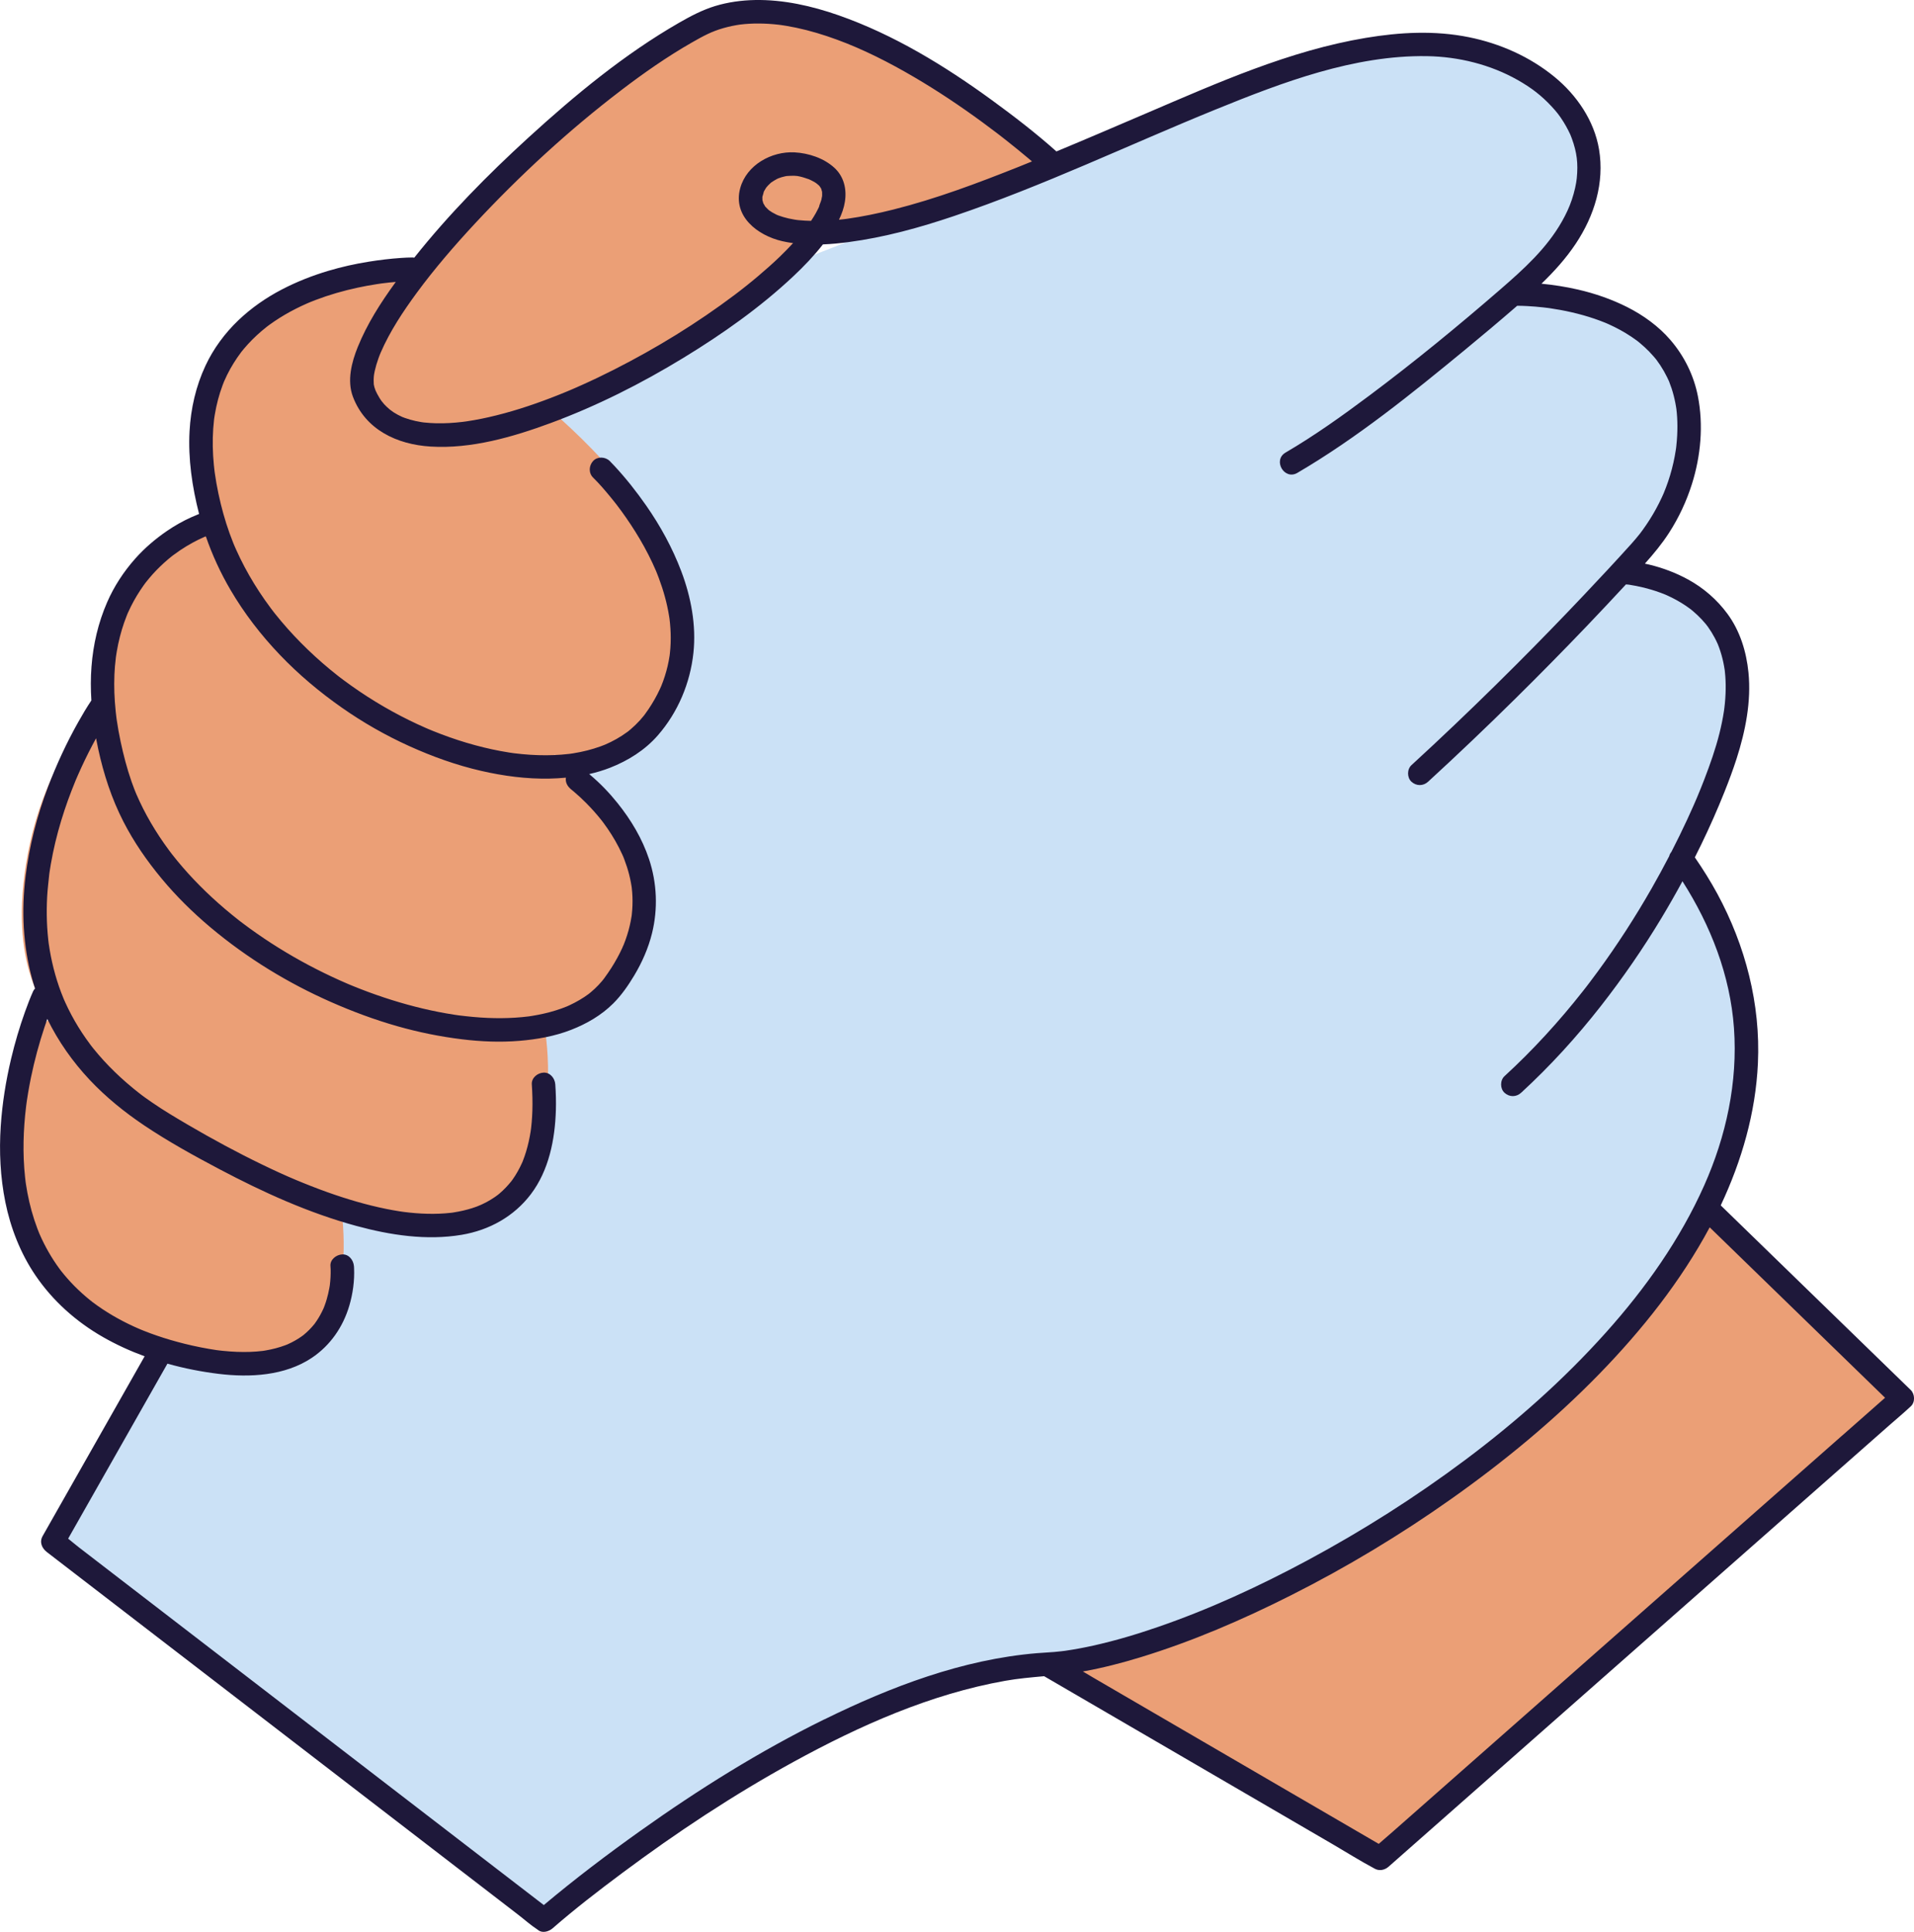 <svg xmlns="http://www.w3.org/2000/svg" id="Livello_2" viewBox="0 0 815.08 822.53"><defs><style>.cls-1{fill:#1e183a;}.cls-1,.cls-2,.cls-3{stroke-width:0px;}.cls-2{fill:#cbe1f6;}.cls-3{fill:#eb9f76;}</style></defs><g id="Livello_1-2"><path class="cls-2" d="M70.85,575.26l-48.38,81.26,209.28,160.98s97.35-89.34,183.17-104.2c85.83-14.86,163.62-39.32,234.66-108.31,71.04-68.99,107.77-118.57,92.21-185.42-7.27-31.23-25.83-54.11-25.83-54.11,0,0,69.26-100.76-24.07-121.72,0,0,44.01-31.74,23.36-77.5-20.66-45.76-74.16-38.32-74.16-38.32,0,0,69.67-41.55,21.2-90.01-48.47-48.46-156.79,8.37-156.79,8.37l-310.79,121.76-123.86,407.23"></path><path class="cls-3" d="M726.01,516.31l84.09,75.18-223.77,203.57-133.66-87.11s175.27-36.87,273.34-191.64Z"></path><path class="cls-3" d="M145.81,117.86s-67.67,9.64-58.26,90.51l4.32,16.96s-51.06,2.68-48.09,74.57c0,0-25,20.56-32.68,67.89-7.68,47.33,11.36,65.1,11.36,65.1,0,0-17.45,7.86-16.39,67.31,1.06,59.45,45.49,70.77,64.77,75.06,19.28,4.29,82.06,21.38,74.97-56.83,0,0,60.43,18.33,76.87-13.82,16.44-32.15,9.07-68,9.07-68,0,0,34.59-5,42.12-45.88,7.53-40.88-37.92-69.41-37.92-69.41,0,0,46.99,11.06,54.67-49.69,7.68-60.75-91.66-124.17-91.66-124.17l-17.97-29.6h-35.18Z"></path><path class="cls-3" d="M448.86,70.28S375.82-1.25,318.87,4.62c-56.95,5.88-152.54,127.41-152.54,127.41,0,0-34.04,51.84,27.65,52.9,61.7,1.05,154.01-85.85,154.01-85.85,0,0,37.49-1.97,100.87-28.79Z"></path><path class="cls-1" d="M694.13,248.96s-.01,0-.02,0h.03s0,0-.01,0Z"></path><path class="cls-1" d="M734.25,301.97c-.11.61-.06.35,0,0h0Z"></path><path class="cls-1" d="M129.19,568.45c-1.18.84-.34.27,0,0h0Z"></path><path class="cls-1" d="M38.78,553.91c.21.14.43.29.56.46,0,0,0,0,0,0-.37-.49-.64-.58-.57-.47Z"></path><path class="cls-1" d="M59.42,565.88c.06.03.13.06.19.08.07.03.15.06.22.09.27.1.52.16-.41-.18Z"></path><path class="cls-1" d="M134.05,563.51c-.84,1.01-.26.34,0,0h0Z"></path><path class="cls-1" d="M21,372.23c-.05.45-.08.85,0,0h0Z"></path><path class="cls-1" d="M192.46,516.32c.08-.01.16-.02.25-.03.06,0,.12-.02.18-.03.14-.02.29-.05.43-.07.03-.01-.17,0-.86.13Z"></path><path class="cls-1" d="M222.52,494.6c-.54,1.15-.19.44,0,0h0Z"></path><path class="cls-1" d="M347.86,78.3c-.13-.07-.16-.08,0,0h0Z"></path><path class="cls-1" d="M159.97,166.29s0,.02.01.02c-.06-.17-.1-.29-.13-.35.04.11.08.21.12.32Z"></path><path class="cls-1" d="M180.24,179.83s.02,0,.02,0c-.07-.01-.12-.02-.16-.02.05,0,.09.01.14.02Z"></path><path class="cls-1" d="M813.63,591.76c-9.36-9.09-18.72-18.19-28.08-27.28-14.89-14.47-29.78-28.93-44.67-43.4-2.7-2.62-5.4-5.25-8.1-7.87,8.95-19,14.86-39.43,15.83-60.5,1.16-25.19-5.31-50.07-17.28-72.17-2.9-5.34-6.13-10.5-9.58-15.5.93-1.85,1.87-3.71,2.77-5.58,3.54-7.32,6.84-14.75,9.85-22.3,1.86-4.66,3.64-9.41,5.17-14.18,3.75-11.68,6.28-24.31,5.05-36.62-.89-8.92-3.59-17.73-8.96-25.02-4.46-6.05-10.16-11-16.76-14.61-5.13-2.81-10.71-4.92-16.4-6.3-.66-.16-1.33-.31-1.99-.45,3.71-4.15,7.25-8.42,10.28-13.11,4.16-6.44,7.46-13.5,9.76-20.81,3.77-11.96,4.95-25.06,2.52-37.41-1.74-8.83-5.79-17.03-11.65-23.85-5.06-5.89-11.58-10.59-18.5-14.08-6.63-3.33-13.7-5.77-20.92-7.43-5.11-1.18-10.31-1.98-15.53-2.5,5.4-5.21,10.42-10.75,14.65-17.11,7.87-11.85,12.24-25.87,9.86-40.09-2.04-12.21-9.52-23.12-18.98-30.86-10.48-8.58-23.2-14.22-36.45-16.89-14.56-2.94-29.34-2.14-43.91.29-32.5,5.42-63.24,19.17-93.32,32.05-12.79,5.47-25.56,10.97-38.41,16.3-8.73-7.79-18.07-14.98-27.51-21.86-20.09-14.63-41.77-27.89-65.32-36.13C345.68,2.52,333.57-.22,321.48.01c-5.71.11-11.5.9-16.97,2.57-5.4,1.65-10.39,4.27-15.26,7.07-23.31,13.39-44.47,30.89-64.26,48.97-17.31,15.81-33.95,32.69-48.57,51.08-.26-.04-.51-.08-.79-.08-1.61,0-3.22.1-4.83.2-4.61.31-9.2.87-13.76,1.6-5.79.92-11.53,2.2-17.15,3.87-6.87,2.04-13.6,4.69-19.96,8.01-6.68,3.49-12.97,7.86-18.42,13.07-5.76,5.5-10.63,12.09-14,19.31-4.11,8.79-6.25,18.21-6.79,27.89-.65,11.81,1.12,23.76,4.04,35.18,0,.02.01.05.02.07-1.08.43-2.15.9-3.2,1.36-3.64,1.62-7.13,3.6-10.42,5.85-4.96,3.39-9.58,7.32-13.57,11.82-4.91,5.53-9.01,11.78-11.96,18.56-3.81,8.75-5.94,17.93-6.67,27.44-.37,4.78-.35,9.59-.05,14.38-2.02,2.99-3.85,6.12-5.62,9.26-4.96,8.81-9.22,18.03-12.82,27.48-4.7,12.36-8,25.18-9.6,38.31-1.76,14.39-1.07,29.18,2.73,43.2.4,1.48.85,2.95,1.33,4.41-.32.32-.61.67-.81,1.12-1.28,2.86-2.4,5.81-3.46,8.76-2.34,6.52-4.3,13.18-5.91,19.93-2.25,9.47-3.8,19.14-4.44,28.85-.71,10.77-.18,21.65,1.96,32.24,2.23,11.03,6.45,21.82,12.78,31.15,7.42,10.95,17.42,19.84,28.9,26.39,5.61,3.2,11.53,5.9,17.64,8.14l-37.64,66.32c-1.93,3.4-3.85,6.79-5.78,10.19-1.46,2.57-.37,5.17,1.79,6.84,6.92,5.32,13.84,10.64,20.76,15.97,16.62,12.79,33.24,25.57,49.87,38.36,20.21,15.55,40.43,31.1,60.64,46.65,17.4,13.39,34.8,26.77,52.21,40.16,5.76,4.43,11.52,8.86,17.28,13.3,2.68,2.06,5.3,4.43,8.15,6.27.13.08.25.19.37.28,1.82,1.4,4.53.55,6.06-.78,9.63-8.38,19.56-16.02,29.59-23.5,23.26-17.35,47.55-33.42,73.01-47.37,28.2-15.46,58.38-28.9,90.23-34.54,5.47-.97,10.99-1.45,16.51-1.95,4.24,2.47,8.48,4.94,12.73,7.41,11.33,6.6,22.66,13.19,34,19.79,13.66,7.95,27.32,15.9,40.98,23.86,11.81,6.88,23.62,13.75,35.43,20.63,5.73,3.34,11.39,6.92,17.25,10.04.08.04.17.1.25.15,2.02,1.18,4.38.7,6.06-.78,1.97-1.74,3.95-3.48,5.92-5.22,5.4-4.76,10.81-9.52,16.21-14.29,7.96-7.02,15.92-14.03,23.88-21.05,9.75-8.6,19.51-17.19,29.26-25.79,10.64-9.38,21.28-18.75,31.92-28.13l32.22-28.4c10.06-8.86,20.12-17.73,30.17-26.59l25.39-22.38c6.11-5.38,12.22-10.77,18.33-16.15,2.87-2.53,5.84-4.99,8.64-7.61.12-.11.25-.22.37-.33,2.01-1.77,1.84-5.28,0-7.07ZM698.46,227.05c.12-.15.13-.16,0,0h0ZM713.92,174.38c0,.06.01.08,0,0h0ZM683.74,137.45c-.14-.06-.18-.08,0,0h0ZM684.36,137.71c-.06-.02-.15-.06-.23-.1.08.03.16.07.23.1ZM659.56,131.14c-.07,0-.14-.02-.22-.03.07.01.14.02.22.03ZM264.42,38.5c9.69-7.38,19.7-14.4,30.28-20.44,4.95-2.82,8.29-4.64,13.35-6.09,1.18-.34,2.38-.63,3.58-.89.68-.14,1.36-.27,2.05-.39.18-.03,1.37-.21,1.48-.23,2.57-.32,5.16-.46,7.75-.45,2.84,0,5.68.18,8.5.5.33.04.66.08.98.12.07,0,.1.01.14.02,0,0,0,0,.01,0,.74.11,1.49.22,2.23.34,1.42.24,2.83.51,4.24.8,5.91,1.25,11.71,3,17.38,5.08,11.16,4.08,22.27,9.71,32.96,15.99,10.03,5.88,19.7,12.36,29.07,19.23,2.02,1.48,4.03,2.99,6.03,4.51.45.34.89.68,1.33,1.02.03.02.05.04.08.06.02.01.03.02.04.03.21.17.43.33.64.5.92.72,1.85,1.44,2.76,2.17,2.93,2.32,5.82,4.68,8.68,7.08.5.42.99.85,1.49,1.27-1.97.8-3.94,1.61-5.92,2.4-17.39,6.91-34.95,13.53-53.13,18.09-6.51,1.63-13.09,3.01-19.74,3.94.03,0-.36.05-1.17.15-.72.09-1.45.17-2.18.24-.02,0-.03,0-.05,0,1.2-2.46,2.12-5.04,2.53-7.71.83-5.34-.42-10.69-4.52-14.43-4.47-4.09-10.96-6.22-16.93-6.54-9.81-.52-20.42,5.35-23.13,15.22-3.29,12.01,7.41,20.2,17.89,22.59,1.52.35,3.06.62,4.61.83-1.81,1.95-3.66,3.86-5.57,5.7-3.03,2.92-6.18,5.71-9.39,8.42-1.69,1.43-3.41,2.83-5.14,4.21-.84.67-1.68,1.32-2.52,1.98-.2.15-.4.31-.6.46-.54.41-1.09.83-1.63,1.24-16.09,12.12-33.39,22.72-51.35,31.83-4.59,2.33-9.24,4.56-13.94,6.66-1.14.51-2.29,1.02-3.43,1.51-.54.23-1.08.46-1.61.69-.05.02-.15.06-.24.1-.33.14-.66.27-.98.41-2.26.94-4.53,1.85-6.81,2.72-8.61,3.3-17.41,6.15-26.41,8.18-2.04.46-4.09.88-6.15,1.24-1,.18-2,.34-3,.49-.29.04-.59.08-.88.13.06-.01-.89.11-1.25.16-3.67.43-7.37.65-11.07.57-1.7-.04-3.4-.16-5.09-.33-.15-.02-.29-.03-.41-.05.08.01.18.03.3.05-.11-.02-.22-.03-.33-.05-.27-.03-.38-.06-.14-.02-.27-.04-.53-.08-.8-.12-.78-.13-1.56-.28-2.33-.45-1.53-.34-3.03-.76-4.51-1.29-.33-.12-.65-.24-.97-.36-.04-.01-.06-.02-.1-.04,0,0,0,0-.01,0-.63-.33-1.3-.61-1.93-.94-.62-.33-1.23-.69-1.82-1.07-.36-.23-1.63-1.22-1.46-1.04-.9-.76-1.78-1.54-2.58-2.42-.42-.46-1.54-2.01-.64-.7-.43-.62-.88-1.22-1.28-1.87-.36-.58-.7-1.18-1.02-1.79-.18-.35-.35-.71-.52-1.06-.06-.11-.1-.22-.15-.32.02.05.04.1.06.17-.02-.06-.05-.13-.07-.19-.12-.28-.17-.46-.12-.32-.17-.45-.33-.9-.45-1.38-.08-.3-.12-.6-.2-.9,0-.02,0-.03-.01-.05,0-.01,0-.02,0-.03,0-.67-.08-1.33-.06-1.99,0-.39.03-.79.06-1.18,0-.1.04-.43.07-.68.04-.24.08-.53.09-.61.08-.43.16-.87.26-1.3.19-.86.41-1.71.66-2.55.26-.9.56-1.79.87-2.67.16-.44.32-.87.48-1.3.07-.19.35-.86.46-1.13,3.98-9.22,9.64-17.71,15.57-25.78,7.22-9.82,15.89-19.9,24.6-29.26,19.04-20.47,40.19-39.94,62.18-56.68ZM330.86,91.48c-.11-.05-.22-.1-.26-.12-.59-.29-1.17-.59-1.73-.92-.44-.26-.85-.59-1.3-.85-.17-.15-.35-.3-.52-.45-.37-.34-.71-.71-1.05-1.07-.05-.05-.09-.09-.13-.13-.03-.05-.06-.11-.1-.18-.21-.36-.42-.74-.64-1.1-.03-.04-.04-.07-.07-.1,0-.04-.01-.07-.03-.11-.1-.38-.22-.77-.32-1.15-.01-.04-.02-.07-.03-.11,0,0,0,0,0-.01,0-.38-.02-.78-.02-1.17,0-.09.01-.19.02-.29.2-.68.46-1.43.6-2.12.04-.09.09-.18.13-.26.22-.41.45-.81.71-1.2.08-.12.16-.23.24-.35.27-.28.51-.6.77-.88.32-.34.66-.66,1.01-.97.11-.1.23-.19.34-.29.82-.51,1.6-1.06,2.47-1.49.14-.07.28-.14.43-.2.47-.14.93-.35,1.4-.49.48-.14.96-.27,1.44-.37.25-.05.5-.09.75-.15,1.07-.04,2.11-.16,3.19-.12.24.01.98.08,1.33.1.07.01.14.02.17.03.36.07.72.13,1.07.21,1.29.29,2.5.74,3.74,1.15,0,0,0,0,.02,0,0,0,.02,0,.02.01.3.15.61.28.9.43.61.3,1.22.62,1.8.98.4.24.79.63,1.21.82-.31-.14-.49-.23-.6-.28.19.11.6.35.87.63.1.1.19.2.29.31.19.33.45.66.64.96.04.07.08.15.11.24.1.39.22.78.33,1.16.01.04.02.06.03.09,0,.02,0,.04,0,.06,0,.46.04.93.02,1.39,0,.15-.02.3-.03.45-.14.45-.17.99-.28,1.44-.26,1.03-.83,2.07-1.04,3.1-.12.25-.24.51-.36.76-.3.62-.62,1.22-.95,1.82-.64,1.15-1.33,2.26-2.06,3.35-1.81-.04-3.62-.13-5.42-.32-.22-.02-.44-.05-.66-.08-.15-.02-.68-.09-.89-.13-.88-.16-1.76-.31-2.64-.51-1.47-.34-2.92-.77-4.34-1.28-.1-.04-.4-.16-.61-.25ZM349.08,79.3s.06.07.1.1c.48.47.16.23-.1-.1ZM348.8,88.1s-.01.02-.02.03c.1-.35.41-.86.02-.03ZM315.08,123.85c-.54.42-.21.16,0,0h0ZM113.44,139.23c-.1.08-.2.16-.28.22.1-.07.19-.14.28-.22ZM113.64,139.07c.22-.18.16-.13,0,0h0ZM48.99,283.3c.1-1.16.22-2.31.36-3.46,0-.07.02-.14.03-.21.02-.16.04-.32.07-.48.08-.57.18-1.14.27-1.71.36-2.15.81-4.28,1.35-6.39.51-1.99,1.1-3.95,1.77-5.89.33-.95.68-1.88,1.05-2.82.08-.21.17-.42.25-.63.01-.04.04-.09.06-.16.02-.04.03-.07.04-.1.12-.27.24-.54.36-.81,1.47-3.26,3.2-6.41,5.18-9.39.46-.69.92-1.37,1.4-2.04.25-.34.49-.68.75-1.02.06-.08.12-.17.19-.25.96-1.19,1.93-2.37,2.95-3.51,1.98-2.18,4.1-4.24,6.34-6.15.51-.43,1.02-.85,1.54-1.27.16-.13.33-.26.49-.39.07-.05.13-.1.2-.15.99-.74,2-1.46,3.02-2.15,1.8-1.21,3.65-2.33,5.55-3.36,1.48-.8,2.98-1.54,4.52-2.22.07-.03.14-.06.21-.09.14-.06.28-.11.42-.17.1-.04.2-.08.3-.11,2.73,7.91,6.25,15.54,10.48,22.76,5.85,9.99,13,19.25,20.99,27.62,8.01,8.39,16.95,15.9,26.45,22.55,9.04,6.33,18.66,11.82,28.72,16.37,9.85,4.45,20.06,8.12,30.6,10.54,9.53,2.19,19.39,3.5,29.18,3.29,2.3-.05,4.61-.18,6.91-.4-.29,1.88.55,3.62,2.14,4.9-.32-.25-.64-.49-.22-.15.5.4.99.8,1.48,1.21,1.75,1.48,3.43,3.04,5.06,4.67,2.32,2.32,4.51,4.76,6.55,7.32.1.12.38.48.55.7,0,0,0,.01.01.02.18.24.36.48.54.72.57.77,1.12,1.54,1.66,2.33,1.15,1.68,2.24,3.4,3.25,5.17,1.06,1.85,2.04,3.75,2.93,5.7.12.27.25.55.37.82,0,.01.02.04.03.06.06.14.14.34.17.42.11.28.23.56.33.85.41,1.07.79,2.14,1.14,3.23.7,2.19,1.27,4.42,1.69,6.68.1.54.19,1.09.28,1.63,0,.06.03.18.05.31.02.17.04.36.05.44.14,1.22.23,2.45.28,3.68.1,2.5,0,5.01-.27,7.5-.01.1-.05.42-.07.6-.01.08-.02.16-.03.2-.11.72-.24,1.43-.38,2.15-.26,1.31-.57,2.61-.92,3.9-.39,1.39-.83,2.77-1.32,4.13-.24.65-.48,1.29-.74,1.93-.02.06-.05.11-.07.17-.2.32-.32.74-.47,1.08-1.36,2.99-2.95,5.87-4.72,8.64-.93,1.45-1.9,2.86-2.92,4.25-.14.19-.28.38-.42.57-.21.26-.41.51-.62.77-.97,1.15-2,2.24-3.1,3.27-.54.51-1.09,1-1.66,1.47-.26.22-.53.43-.8.65-.05.04-.1.08-.15.12-1.24.92-2.52,1.76-3.85,2.54-1.36.8-2.75,1.53-4.18,2.2-.37.17-.74.34-1.12.51-.04.02-.08.04-.12.05-.77.31-1.55.61-2.33.89-3.21,1.15-6.52,2.02-9.87,2.67-.86.17-1.72.32-2.58.46-.45.07-.91.14-1.36.21-.03,0-.06,0-.08.01-.06,0-.12.02-.18.02-1.85.23-3.7.4-5.55.52-3.9.25-7.8.27-11.7.11-4.12-.17-8.22-.57-12.31-1.08-.19-.03-.38-.05-.58-.08-.54-.08-1.08-.16-1.62-.24-1.09-.17-2.18-.35-3.27-.54-2.17-.38-4.33-.81-6.48-1.27-9.04-1.96-17.93-4.61-26.61-7.82-2.23-.83-4.45-1.69-6.66-2.59-.52-.21-1.04-.43-1.56-.65-.02,0-.03-.01-.05-.02-.24-.1-.47-.2-.71-.3-1.13-.48-2.25-.98-3.37-1.48-4.43-1.99-8.79-4.13-13.08-6.4-8.68-4.61-17.05-9.8-25.01-15.57-1.01-.73-2-1.47-3-2.22-.43-.32-.85-.65-1.28-.97-.26-.2-.51-.4-.77-.6-1.9-1.5-3.78-3.03-5.63-4.6-3.69-3.14-7.26-6.43-10.67-9.87-3.33-3.35-6.51-6.85-9.52-10.5-.76-.92-1.5-1.85-2.24-2.79-.04-.05-.08-.1-.12-.16-.09-.12-.18-.23-.27-.35-.36-.47-.71-.94-1.07-1.42-1.37-1.86-2.7-3.75-3.97-5.67-2.54-3.84-4.87-7.82-6.95-11.92-1.01-2.01-1.97-4.04-2.86-6.11-.07-.17-.15-.35-.22-.52-.22-.53-.43-1.06-.64-1.59-.41-1.06-.81-2.13-1.19-3.21-1.95-5.57-3.44-11.32-4.67-17.08-.65-3.05-1.21-6.11-1.65-9.2-.02-.14-.09-.62-.12-.84-.02-.17-.05-.35-.05-.42-.09-.73-.18-1.47-.26-2.21-.15-1.43-.28-2.86-.38-4.3-.36-5.15-.37-10.32.06-15.46ZM144.36,288.09s-.04-.03-.06-.04c-.43-.33-.18-.14.06.04ZM144.52,288.21c.05.04.1.07.11.08-.03-.03-.07-.05-.11-.08ZM351.05,732.04c-27.43,13.48-53.47,29.77-78.36,47.48-14.07,10.01-27.88,20.48-41.11,31.59-6.02-4.63-12.04-9.26-18.07-13.9-16.62-12.79-33.24-25.57-49.87-38.36-20.21-15.55-40.43-31.1-60.64-46.65-17.4-13.39-34.81-26.77-52.21-40.16-5.76-4.43-11.52-8.86-17.28-13.3-1.49-1.15-2.97-2.43-4.49-3.64,12.81-22.57,25.62-45.14,38.43-67.72,1.28-2.26,2.56-4.52,3.85-6.78,7.19,2.02,14.54,3.46,21.86,4.35,13.28,1.61,28.2.83,39.66-6.85,7.87-5.28,13.28-13.16,15.94-22.2,1.51-5.12,2.27-10.68,2.02-16.03-.01-.26-.02-.53-.05-.79-.24-2.6-2.13-5.13-5-5-2.5.11-5.26,2.21-5,5,.09,1,.09,2.02.08,3.02-.02,1.11-.07,2.23-.17,3.33-.05.6-.12,1.19-.19,1.79,0,.02,0,.05-.01.07-.06.39-.13.78-.2,1.17-.29,1.61-.66,3.2-1.12,4.77-.25.85-.52,1.68-.83,2.51-.14.39-.29.77-.44,1.16-.05.11-.1.22-.15.33-.8,1.76-1.73,3.46-2.8,5.07-.26.4-.54.79-.82,1.17,0,0-.02.02-.02.03.07-.09.13-.16.23-.27-.17.21-.33.43-.51.64-.67.81-1.37,1.6-2.11,2.34-.77.78-1.59,1.51-2.43,2.2,0,0-.02.02-.03.02.06-.04.13-.09.2-.14-.22.16-.43.33-.65.48-.47.34-.95.67-1.44.99-1.02.66-2.08,1.26-3.16,1.81-.56.29-1.14.56-1.71.81-.31.12-.62.25-.94.37-2.72,1.02-5.55,1.74-8.41,2.23-.37.06-.74.12-1.11.18-.03,0-.05,0-.07.01-.04,0-.07,0-.12.01-.83.1-1.67.18-2.51.25-1.84.14-3.69.21-5.53.2-1.97,0-3.94-.09-5.9-.23-.99-.07-1.98-.16-2.97-.26-.51-.05-1.02-.11-1.53-.17-.29-.03-.58-.07-.86-.11-.01,0-.02,0-.03,0-.02,0-.03,0-.05,0-4.63-.69-9.22-1.59-13.76-2.72-4.02-1-8-2.15-11.91-3.5-1.84-.63-3.66-1.3-5.46-2.02-.46-.18-.92-.37-1.38-.56-.01,0-.03-.01-.04-.02-.04-.02-.09-.03-.13-.05-.03-.01-.06-.03-.09-.04-.1-.04-.19-.09-.29-.12.04.01.06.02.1.04-.8-.34-1.59-.69-2.38-1.05-6.17-2.83-12.08-6.23-17.5-10.31-.06-.05-.13-.09-.19-.14,0,0,0,.01.01.02,0,0-.02-.02-.02-.02-.13-.1-.27-.2-.4-.3-.09-.07-.14-.12-.16-.16-.11-.07-.21-.14-.29-.21-.64-.51-1.26-1.03-1.88-1.56-1.15-.98-2.28-2-3.38-3.05-2.12-2.02-4.12-4.17-5.99-6.42-.43-.52-.85-1.05-1.28-1.58-.26-.34-.51-.68-.77-1.03-.82-1.13-1.62-2.28-2.38-3.45-1.49-2.3-2.85-4.68-4.09-7.12-.61-1.2-1.18-2.42-1.73-3.66-.1-.22-.19-.44-.29-.66-.01-.03-.03-.06-.04-.09-.27-.65-.52-1.3-.77-1.96-.94-2.48-1.76-5-2.47-7.55-.7-2.53-1.29-5.09-1.78-7.66-.24-1.28-.46-2.56-.65-3.85-.04-.26-.08-.52-.11-.78-.08-.65-.16-1.3-.23-1.95-.56-5.11-.75-10.26-.65-15.4.1-4.94.47-9.88,1.07-14.79.07-.56.14-1.12.21-1.67-.27,2.14.02-.15.1-.69.17-1.15.35-2.29.54-3.43.37-2.21.78-4.41,1.23-6.6,1.51-7.32,3.47-14.55,5.83-21.64.37-1.1.74-2.19,1.13-3.27,4.64,9.47,10.76,18.19,18.02,25.91,6.91,7.35,14.82,13.76,23.19,19.38,10.27,6.89,21.22,12.93,32.15,18.7,18.55,9.8,37.95,18.62,58.25,24.13,14.51,3.94,29.89,6.29,44.85,3.78,11.72-1.97,22.26-7.79,29.47-17.31,7.68-10.14,10.28-23.34,10.64-35.8.11-3.65,0-7.3-.25-10.94-.18-2.6-2.17-5.13-5-5-2.56.11-5.19,2.21-5,5,.25,3.73.36,7.46.24,11.2-.05,1.65-.15,3.29-.29,4.94-.07.79-.15,1.58-.24,2.37-.04.39-.11.77-.14,1.16.17-1.91.02-.18-.05.27-.46,2.95-1.1,5.88-1.97,8.74-.42,1.37-.89,2.72-1.42,4.06-.02.05-.04.1-.07.16.04-.08.07-.16.12-.25-.14.3-.26.6-.4.9-.29.65-.6,1.29-.93,1.93-.58,1.13-1.2,2.23-1.88,3.31-.33.53-.67,1.04-1.03,1.55-.18.25-.36.5-.54.75-.04.05-.08.11-.12.16-1.53,1.88-3.18,3.64-5.03,5.21-.23.19-.46.38-.69.57-.49.36-.97.72-1.48,1.06-1.07.72-2.17,1.39-3.3,2-1.11.6-2.25,1.1-3.39,1.63,1.84-.85-.26.09-.77.28-.67.25-1.35.48-2.03.7-2.53.8-5.13,1.39-7.75,1.8-.02.01-.22.05-.38.07-.08,0-.15.02-.23.03-.15.02-.31.04-.46.07.08-.01.14-.02.21-.04-.2.02-.4.05-.6.07-.81.09-1.62.16-2.42.22-1.6.12-3.21.18-4.82.19-3.38.03-6.75-.16-10.11-.51-.86-.09-1.72-.19-2.58-.3-.1-.01-.19-.03-.29-.04-.54-.08-1.07-.16-1.61-.24-1.84-.29-3.67-.62-5.5-.99-8.53-1.72-16.9-4.21-25.09-7.13-2.32-.83-4.62-1.69-6.91-2.59-1.13-.44-2.25-.89-3.37-1.34-.57-.23-1.14-.46-1.7-.7-.23-.09-.46-.19-.69-.28-.12-.05-.23-.09-.32-.13-5-2.08-9.92-4.36-14.8-6.72-10.78-5.21-21.32-10.92-31.65-16.97-5.14-3.01-10.27-6.05-15.17-9.43-2.01-1.39-4.06-2.79-5.96-4.34,1.04.85-.4-.32-.68-.54-.46-.37-.92-.74-1.38-1.11-.99-.81-1.97-1.63-2.93-2.47-3.42-2.97-6.68-6.12-9.74-9.47-1.48-1.62-2.91-3.29-4.29-4.99-.3-.38-.6-.76-.9-1.14-.13-.17-.25-.33-.38-.5-.66-.88-1.31-1.77-1.94-2.67-2.28-3.24-4.36-6.62-6.22-10.11-.92-1.73-1.78-3.48-2.59-5.26-.19-.42-.38-.84-.56-1.26-.06-.13-.11-.25-.16-.38-.35-.86-.7-1.72-1.03-2.59-2.56-6.73-4.28-13.73-5.31-20.85-.01-.11-.03-.22-.04-.33-.05-.42-.1-.85-.15-1.27-.1-.93-.19-1.86-.27-2.79-.14-1.72-.25-3.45-.31-5.17-.12-3.45-.08-6.9.1-10.35.18-3.35.61-6.66.94-9.99-.02.15-.03.27-.04.38.02-.18.04-.38.06-.49.06-.4.12-.8.18-1.19.13-.87.27-1.74.42-2.61.28-1.6.58-3.2.91-4.79,1.27-6.14,2.94-12.21,4.91-18.16.93-2.8,1.93-5.57,2.99-8.31.5-1.29,1.02-2.58,1.54-3.87.12-.29.24-.58.36-.87.27-.63.54-1.26.82-1.89,1.91-4.36,3.98-8.65,6.2-12.86.5-.96,1.02-1.91,1.54-2.86.29,1.55.6,3.09.93,4.63,2.32,10.7,5.7,21.06,10.7,30.82,4.45,8.7,10.05,16.77,16.29,24.28,6.24,7.52,13.23,14.4,20.7,20.69,7.86,6.61,16.23,12.63,24.98,18.01,8.5,5.23,17.36,9.86,26.49,13.88,9.16,4.03,18.55,7.53,28.18,10.27,9.06,2.58,18.29,4.45,27.64,5.59,8.07.98,16.24,1.32,24.35.65,7.5-.62,15.03-1.95,22.06-4.69,6.63-2.59,12.83-6.17,17.91-11.22,3.51-3.5,6.41-7.69,8.95-11.93,3.33-5.55,6-11.62,7.56-17.9,2.58-10.41,2.14-21.43-1.25-31.61-2.92-8.78-7.65-16.68-13.41-23.87-3.5-4.37-7.42-8.45-11.72-12.06-.12-.1-.25-.2-.37-.3,3-.68,5.96-1.56,8.82-2.67,7.74-3.03,14.93-7.51,20.43-13.82,8.57-9.83,13.77-22.23,15.15-35.15,1.24-11.7-1.02-23.7-5.15-34.64-3.77-9.98-8.92-19.38-15.02-28.12-4.11-5.88-8.58-11.55-13.46-16.8-.66-.71-1.33-1.42-2.02-2.1-1.87-1.84-5.23-2-7.07,0-1.82,1.98-1.99,5.11,0,7.07,2.65,2.6,5.08,5.45,7.43,8.31.58.7,1.15,1.41,1.71,2.12.27.34.54.68.8,1.02.12.15.24.31.35.46,1.26,1.66,2.5,3.35,3.69,5.07,2.79,4,5.38,8.13,7.74,12.4,1.26,2.29,2.45,4.62,3.56,6.99.53,1.14,1.01,2.3,1.54,3.44.02.05.04.1.06.15.13.31.25.62.37.93.27.67.52,1.33.77,2,1.94,5.18,3.44,10.53,4.32,15.99.05.34.11.68.16,1.02,0,.04.01.08.02.12.08.69.17,1.38.23,2.07.13,1.38.22,2.76.27,4.14.09,2.85,0,5.7-.32,8.53-.03.31-.09.62-.11.93,0,.05-.01.1-.02.15-.11.76-.24,1.51-.39,2.27-.27,1.42-.6,2.84-.99,4.24-.41,1.48-.87,2.94-1.4,4.39-.24.66-.5,1.31-.76,1.96-.01.03-.02.05-.03.08-.01.03-.02.05-.04.08-.18.4-.36.81-.54,1.21-1.38,2.97-3,5.82-4.83,8.53-.47.7-.96,1.39-1.46,2.07-.15.2-.3.41-.45.61-.57.7-1.15,1.4-1.76,2.07-1.24,1.36-2.57,2.65-3.97,3.84-.34.29-.69.57-1.03.85-.1.08-.21.16-.31.23-.76.56-1.53,1.09-2.32,1.6-1.54,1-3.14,1.9-4.78,2.71-.79.39-1.59.75-2.39,1.1-.18.07-.35.14-.53.21-.47.19-.95.36-1.42.54-3.75,1.36-7.63,2.32-11.56,2.95-.44.07-.89.14-1.33.2-.19.02-.39.05-.58.07-1.07.13-2.13.23-3.2.31-2.16.17-4.32.25-6.48.26-4.54.02-9.07-.29-13.57-.85-.08-.01-.29-.04-.46-.06-.07-.01-.14-.02-.17-.02-.57-.08-1.15-.17-1.72-.26-1.2-.19-2.4-.39-3.59-.62-2.39-.45-4.78-.96-7.14-1.54-4.9-1.19-9.74-2.64-14.49-4.32-2.45-.86-4.88-1.79-7.28-2.76-.3-.12-.6-.24-.89-.37-.12-.05-.5-.21-.65-.27-.08-.03-.15-.07-.2-.08-.34-.15-.68-.29-1.02-.44-1.19-.52-2.38-1.06-3.56-1.6-4.88-2.26-9.66-4.75-14.32-7.45-4.78-2.77-9.44-5.77-13.94-8.97-1.1-.79-2.2-1.58-3.29-2.39-.54-.41-1.09-.82-1.63-1.23-.06-.04-.11-.09-.17-.13-.25-.2-.52-.4-.77-.6-2.18-1.71-4.31-3.48-6.41-5.3-4.19-3.64-8.2-7.49-12-11.53-1.9-2.02-3.74-4.09-5.53-6.21-.88-1.04-1.74-2.09-2.59-3.16-.21-.27-.42-.53-.63-.8-.06-.08-.12-.16-.18-.23-.38-.51-.78-1.02-1.16-1.53-3.3-4.42-6.35-9.04-9.09-13.83-1.37-2.39-2.66-4.83-3.87-7.3-.61-1.26-1.21-2.53-1.78-3.81-.25-.56-.5-1.13-.74-1.69,0-.02-.01-.03-.02-.05-.15-.36-.29-.72-.44-1.07-2.16-5.35-3.88-10.85-5.26-16.45-.73-2.98-1.37-5.97-1.9-8.99-.25-1.44-.46-2.89-.68-4.34,0-.04-.01-.08-.02-.12-.04-.35-.09-.69-.13-1.04-.09-.73-.16-1.46-.24-2.2-.5-5.14-.63-10.33-.27-15.49.08-1.16.19-2.33.32-3.49.03-.26.06-.51.09-.77.08-.54.16-1.08.25-1.61.36-2.17.82-4.33,1.38-6.46.54-2.02,1.17-4.02,1.9-5.98.17-.47.35-.93.54-1.4.06-.16.13-.32.2-.48.39-.89.79-1.77,1.22-2.64,1.68-3.41,3.7-6.62,5.97-9.66.07-.09.15-.19.22-.28.3-.38.61-.75.92-1.13.58-.69,1.17-1.37,1.78-2.03,1.22-1.34,2.51-2.62,3.84-3.85,1.32-1.22,2.69-2.37,4.09-3.48,0,0,.01,0,.02-.02.05-.04.1-.08.15-.12.37-.28.75-.56,1.12-.83.7-.51,1.41-1.01,2.13-1.49,2.89-1.95,5.91-3.71,9.02-5.28,1.55-.79,3.12-1.53,4.72-2.23.29-.13.59-.26.88-.38.12-.05.25-.1.38-.16.79-.32,1.58-.63,2.37-.94,5.84-2.23,11.86-3.96,17.97-5.27,2.64-.57,5.29-1.06,7.96-1.47.62-.1,1.24-.19,1.85-.28.17-.02.33-.05.5-.07,0,0,0,0,0,0,1.07-.14,2.15-.26,3.22-.38.91-.1,1.83-.17,2.74-.25-.1.14-.2.27-.3.41-6.19,8.52-11.91,17.47-15.88,27.26-2.64,6.5-4.66,14.36-2.08,21.2,5.32,14.07,18.77,20.33,33.05,21.22,17.3,1.07,35.01-4.05,51.06-9.97,19.75-7.29,38.69-16.85,56.65-27.81,16.55-10.09,32.65-21.43,46.8-34.73,4.5-4.22,8.78-8.7,12.59-13.56,3.63-.14,7.26-.5,10.83-.97,15.35-2.02,30.34-6.15,44.98-11.1,37.99-12.83,74.25-30.24,111.35-45.34,28.48-11.59,59.1-23.24,90.11-22.74,13.41.22,26.99,3.57,38.62,10.17,5.63,3.2,9.97,6.46,14.38,11.2,2.24,2.41,3.39,3.87,5.18,6.74.71,1.15,1.37,2.32,1.98,3.53.85,1.68.97,1.97,1.5,3.42,2.16,5.92,2.73,10.61,2.1,16.92-.12,1.17-.33,2.45-.7,4.13-.38,1.7-.86,3.38-1.41,5.04-1.09,3.23-2.47,6.16-4.18,9.18-6.56,11.58-16.28,20.32-26.21,28.94-18.07,15.68-36.61,30.87-55.77,45.2-11.54,8.63-23.31,17.04-35.75,24.32-5.55,3.25-.52,11.9,5.05,8.63,25.42-14.89,48.69-33.72,71.39-52.4,7.25-5.97,14.45-12.02,21.55-18.17.22-.19.43-.38.65-.57,1.43.01,2.85.05,4.28.13,2.28.12,4.55.31,6.82.56.64.07,1.29.15,1.93.23.18.02.36.05.54.07.06,0,.09.01.13.02.09.01.18.03.26.04,1.46.21,2.92.45,4.38.72,6.58,1.21,13.09,2.98,19.29,5.51.08.03.16.07.24.1.42.18.83.36,1.25.55.8.36,1.6.74,2.38,1.13,1.62.81,3.21,1.67,4.75,2.61,1.59.96,3.14,1.99,4.63,3.09.12.09.23.17.35.26.31.25.62.49.93.75.72.6,1.43,1.21,2.12,1.85,1.37,1.26,2.67,2.6,3.89,4.01.3.35.6.7.89,1.06.09.11.18.22.26.33.56.76,1.11,1.52,1.63,2.31,1.08,1.64,2.05,3.35,2.91,5.11.22.44.43.89.63,1.34.05.11.1.22.15.33.02.06.05.12.07.17.38.95.73,1.91,1.05,2.88.68,2.08,1.22,4.2,1.63,6.35.1.55.2,1.1.29,1.66.03.21.06.42.1.64,0,.05.01.1.02.13.14,1.17.25,2.35.32,3.53.16,2.57.15,5.14.02,7.71-.08,1.5-.2,3-.36,4.49-.04.34-.05.71-.12,1.05.03-.23.07-.54.01-.12-.04.27-.08.55-.12.82-.13.88-.28,1.77-.45,2.65-.68,3.64-1.62,7.23-2.81,10.73-.54,1.61-1.15,3.18-1.79,4.76-.06.15-.16.39-.23.55-.19.44-.39.87-.59,1.31-.4.87-.82,1.73-1.25,2.59-1.63,3.24-3.48,6.38-5.53,9.38-.46.68-.94,1.36-1.42,2.02-.28.39-.57.78-.86,1.16-.09.12-.18.24-.27.36-.03.03-.04.06-.08.11-1.16,1.46-2.36,2.89-3.6,4.27-6.74,7.49-13.62,14.85-20.55,22.17-9.42,9.95-18.98,19.78-28.67,29.47-11.5,11.5-23.17,22.81-35.05,33.92-3.12,2.92-6.26,5.82-9.41,8.71-1.93,1.77-1.93,5.3,0,7.07,2.07,1.9,5.01,1.89,7.07,0,12.56-11.52,24.91-23.28,37.04-35.26,10.37-10.23,20.59-20.61,30.66-31.13,5.58-5.83,11.09-11.72,16.57-17.63.39.03.78.06,1.17.11.18.02.36.05.53.07-.49-.06-1.14-.17-.43-.06.15.02.3.04.45.07.11.01.22.03.33.04-.07,0-.19-.02-.32-.03.04,0,.08.01.12.02.86.13,1.71.28,2.56.45,2.19.43,4.36.96,6.5,1.61,1.26.38,2.51.79,3.74,1.25.65.24,1.3.49,1.95.75.03.01.07.03.1.04.27.12.55.24.82.36,2.8,1.26,5.49,2.74,8.03,4.46.66.45,1.31.91,1.95,1.39.01.01.03.03.04.03.34.28.68.55,1.02.84,1.29,1.09,2.51,2.25,3.67,3.48.59.63,1.17,1.28,1.72,1.95.26.32.51.64.77.96-1.25-1.53-.12-.14.18.27,1.07,1.5,2.04,3.06,2.9,4.69.45.85.87,1.71,1.26,2.59.02.04.05.11.08.18.01.03.02.06.03.08.2.5.39,1,.57,1.5.71,1.98,1.28,4.02,1.72,6.08.23,1.07.41,2.15.58,3.23.02.2.05.4.07.6.07.63.13,1.27.18,1.9.2,2.54.23,5.1.12,7.64-.06,1.38-.15,2.76-.29,4.13-.06.67-.14,1.34-.22,2-.01.12-.05.33-.08.52.02-.1.04-.23.07-.39-.07.39-.11.79-.17,1.18-.48,3.16-1.13,6.29-1.9,9.39-1.67,6.69-3.98,13.2-6.45,19.64-.94,2.44-1.92,4.87-2.93,7.28-.01.03-.03.06-.04.1-.19.44-.37.87-.56,1.31-.37.87-.75,1.74-1.13,2.6-.85,1.93-1.72,3.86-2.61,5.77-2.16,4.66-4.42,9.27-6.77,13.84-.44.52-.76,1.12-.91,1.77-2.39,4.6-4.87,9.16-7.44,13.66-6.99,12.24-14.65,24.1-22.98,35.47-1.14,1.55-2.29,3.09-3.45,4.63-.49.65-.99,1.29-1.48,1.94-.12.15-.35.45-.47.6-.36.46-.73.93-1.09,1.39-2.47,3.13-4.99,6.22-7.57,9.26-5.34,6.29-10.93,12.38-16.77,18.22-2.9,2.9-5.87,5.74-8.89,8.52-1.93,1.77-1.93,5.3,0,7.07,2.07,1.9,5.01,1.89,7.07,0,12.34-11.33,23.64-23.75,33.96-36.93,9.33-11.93,17.93-24.4,25.75-37.37,3.12-5.18,6.12-10.44,9-15.76,12.03,18.87,20.33,40.05,21.94,62.55,1.64,23-3.32,45.95-12.67,66.94-10.27,23.04-25.04,43.86-41.81,62.59-17.98,20.08-38.31,38.09-59.88,54.23-21.31,15.95-43.86,30.25-67.3,42.84-20.47,10.99-41.67,20.79-63.66,28.36-9.02,3.11-18.19,5.85-27.5,7.92-3.94.88-7.91,1.62-11.91,2.2-.16.02-.27.04-.34.05-.04,0-.12.01-.26.03-.42.05-.84.1-1.26.15-.96.11-1.92.21-2.88.29-2.44.21-4.89.31-7.33.51-31.72,2.64-62.2,14.26-90.55,28.19ZM784.42,611.26c-7.96,7.02-15.92,14.03-23.88,21.05-9.75,8.6-19.51,17.19-29.26,25.79-10.64,9.38-21.28,18.75-31.92,28.13l-32.22,28.4c-10.06,8.86-20.12,17.73-30.17,26.59-8.46,7.46-16.93,14.92-25.39,22.38-6.11,5.38-12.22,10.77-18.33,16.15-2.02,1.78-4.09,3.52-6.11,5.31-3.64-2.12-7.28-4.24-10.92-6.36-11.33-6.6-22.66-13.19-34-19.79-13.66-7.95-27.32-15.9-40.98-23.86-11.81-6.88-23.62-13.75-35.43-20.63-1.56-.91-3.11-1.83-4.67-2.76,8.37-1.48,16.61-3.63,24.73-6.11,21.98-6.74,43.24-15.92,63.75-26.25,23.79-11.98,46.7-25.76,68.44-41.14,22.48-15.9,43.86-33.51,63.08-53.26,18.14-18.65,34.62-39.36,46.94-62.34,7.89,7.67,15.79,15.34,23.68,23.01,14.89,14.47,29.78,28.93,44.67,43.4,2.11,2.05,4.22,4.1,6.33,6.15-.7.62-1.41,1.24-2.11,1.86-5.4,4.76-10.81,9.52-16.21,14.29Z"></path></g></svg>